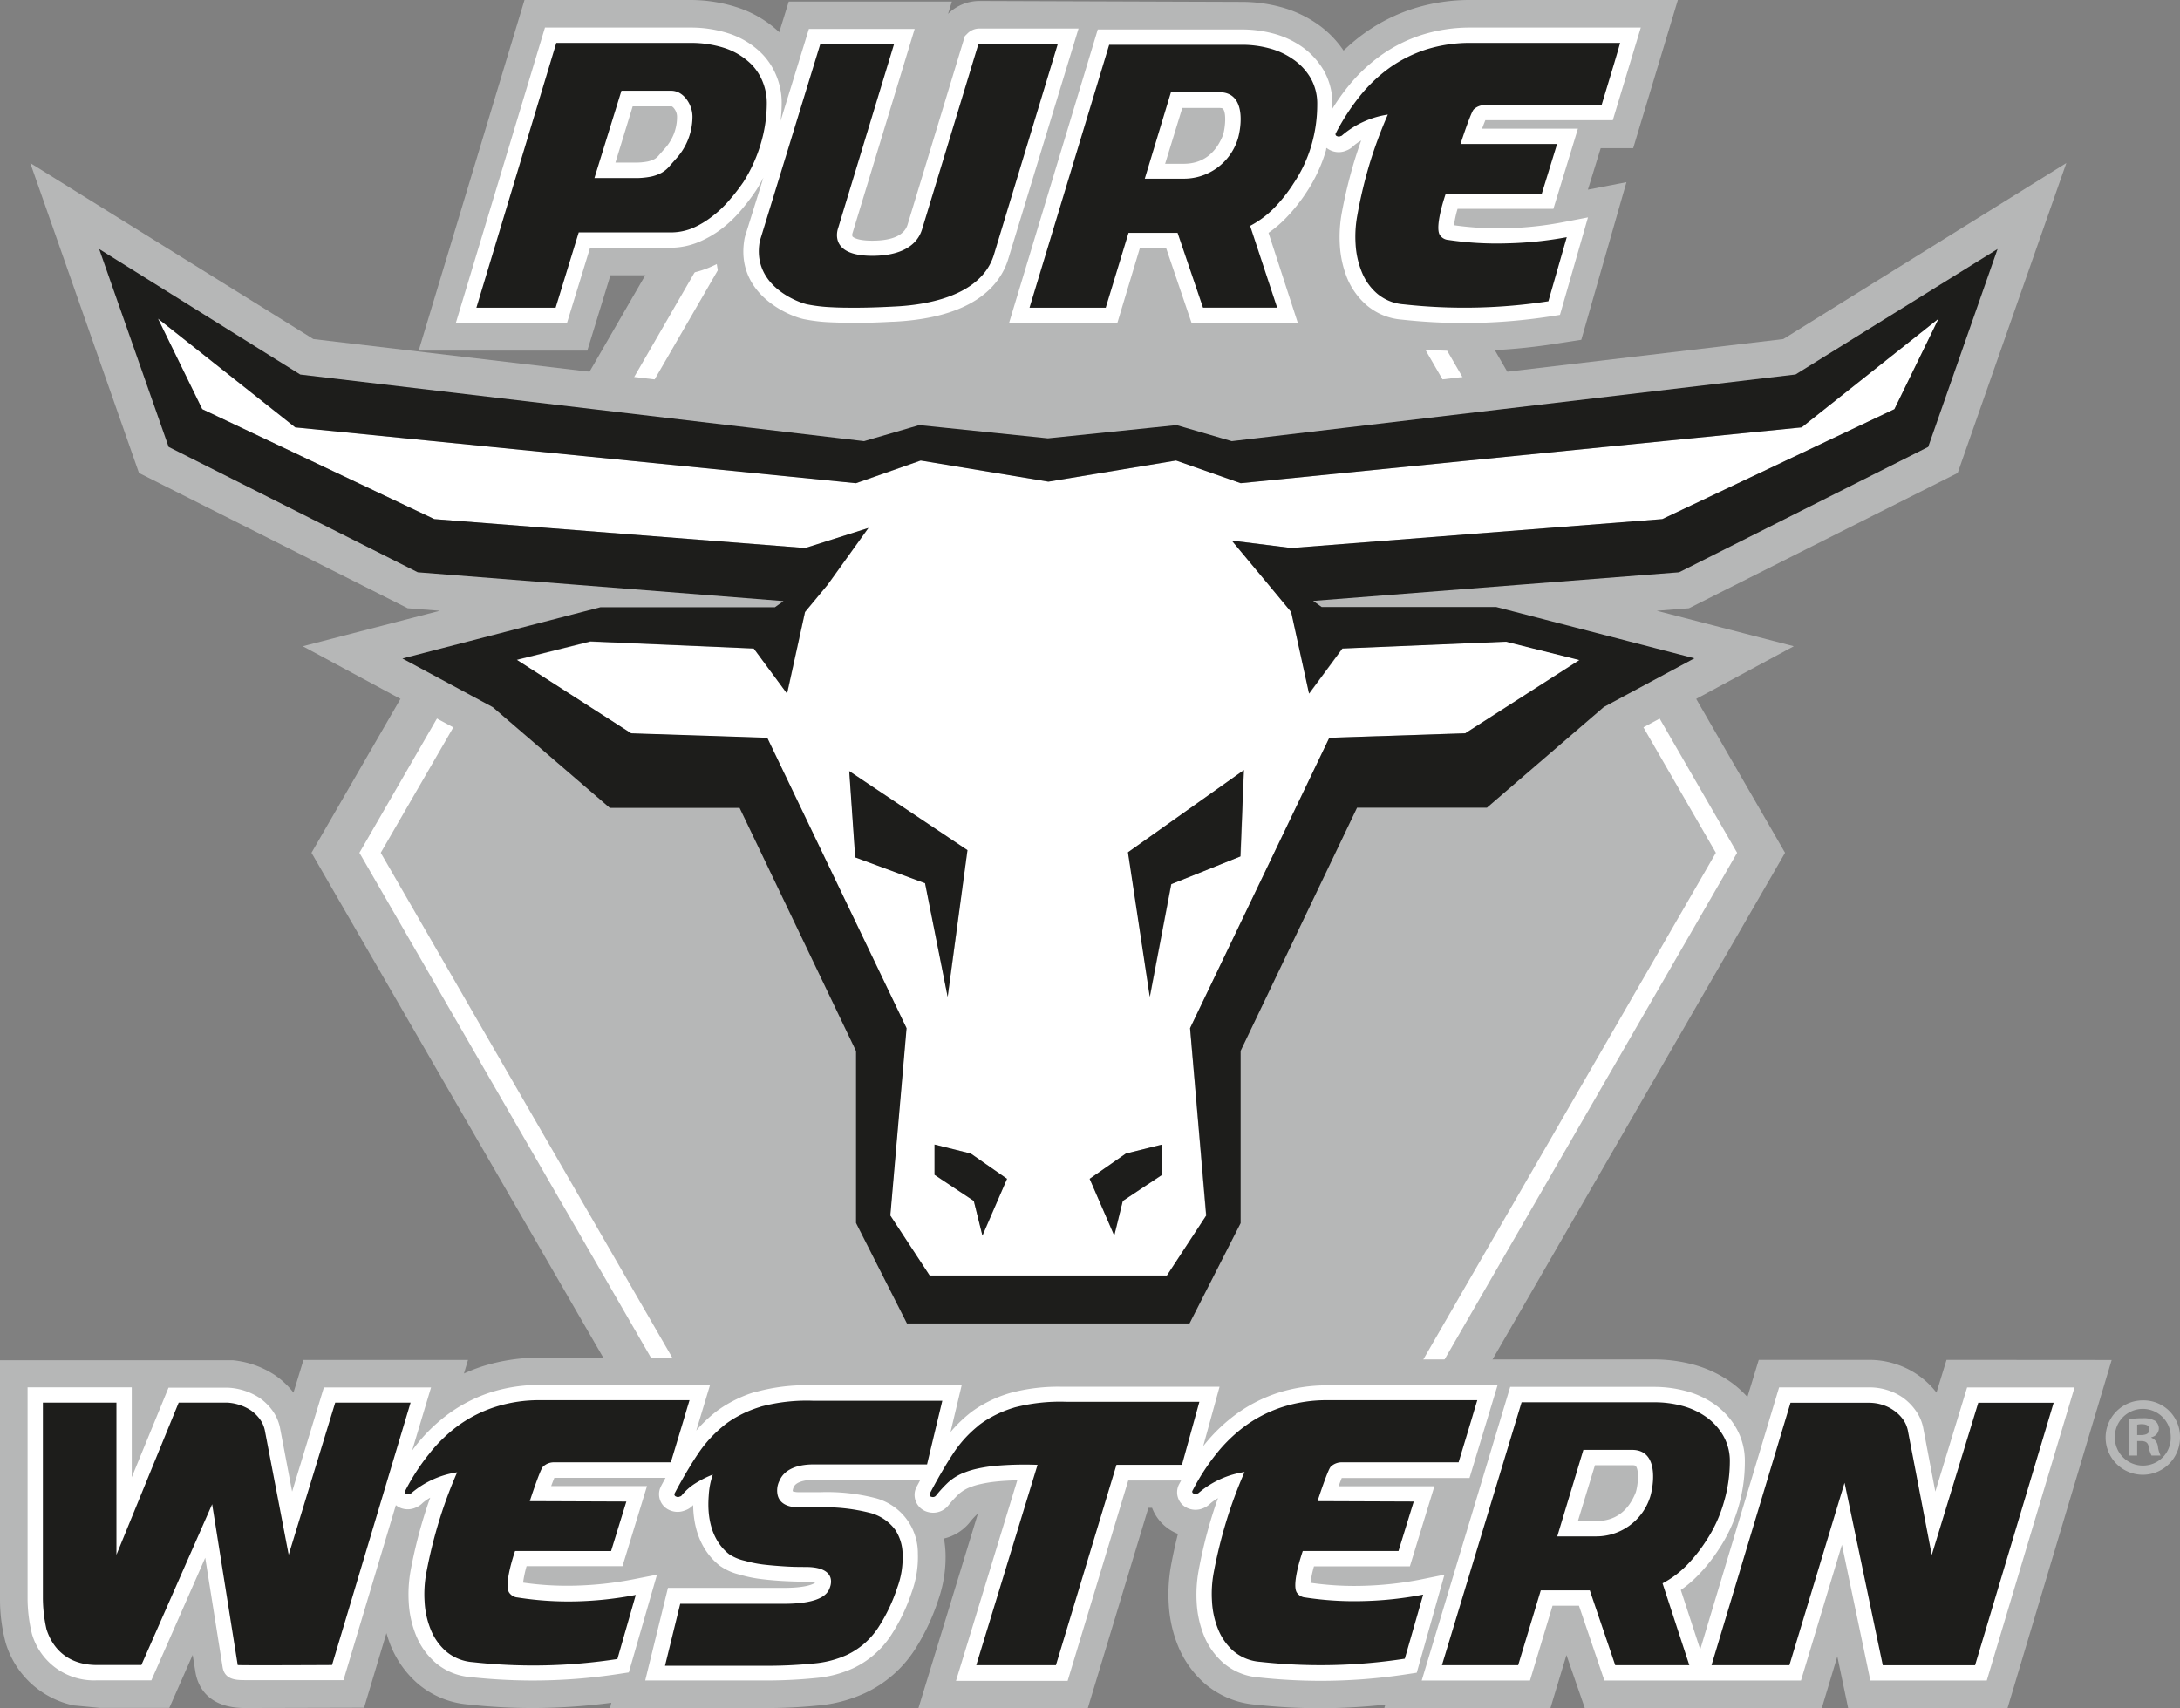 <svg xmlns="http://www.w3.org/2000/svg" viewBox="0 0 355.74 278.77"><rect x="0" y="0" width="355.74" height="278.77" fill="#808080" stroke="none"/><defs><style>.cls-1{fill:#1d1d1b;}.cls-2{fill:#b6b7b7;}.cls-3{fill:#fff;}</style></defs><title>logo_col_purewestern</title><g id="Layer_2" data-name="Layer 2"><g id="Layer_1-2" data-name="Layer 1"><polygon class="cls-1" points="115.73 235.03 60.39 139.18 115.73 43.34 226.4 43.34 281.74 139.18 226.4 235.03 115.73 235.03"/><path class="cls-2" d="M231.18,243.31H111L50.83,139.18,111,35.06H231.18l60.11,104.12ZM120.51,226.75H221.62l50.55-87.57L221.62,51.62H120.51L70,139.18Z"/><polygon class="cls-2" points="115.73 235.03 60.39 139.18 115.73 43.34 226.4 43.34 281.73 139.18 226.4 235.03 115.73 235.03"/><path class="cls-3" d="M227.27,236.53H114.86l-.44-.75-55.77-96.6,56.21-97.34H227.27l.43.75,55.77,96.59Zm-110.67-3H225.53L280,139.18,225.53,44.84l-107.66-2L62.13,139.18Z"/><polygon class="cls-1" points="152.51 186.8 152.51 191.74 158.91 196 160.3 201.66 164.33 192.39 158.41 188.27 152.51 186.8"/><polygon class="cls-2" points="319.46 77.19 337.19 26.61 291 55.34 201.55 65.92 192.64 63.31 171.07 65.53 149.5 63.31 140.59 65.92 51.14 55.34 4.94 26.61 22.68 77.19 66.53 99.27 71.78 99.68 49.41 105.47 76.97 120.33 97.26 137.79 116.89 137.79 133.7 172.87 133.7 201.03 144.35 221.94 197.78 221.94 208.44 201.03 208.44 172.87 225.24 137.79 244.89 137.79 265.17 120.33 292.72 105.47 270.35 99.68 275.61 99.27 319.46 77.19"/><path class="cls-3" d="M219.1,105.84l-5.43,7.36-2.92-13.32-3.69-4.45-6-7.2,9.71,1.21,60.52-4.72,37.88-17.94L316.35,52,294,69.75l-91.49,9.11-10.55-3.7-20.84,3.45-20.84-3.45-10.56,3.7L48.18,69.75,25.78,52,33,66.78,70.87,84.72l60.53,4.72,10.33-3.27-6.65,9.26-3.69,4.45-2.93,13.32L123,105.84l-26.69-1.11-12,3,18.67,12,22.18.73,22.73,47.39-2.65,30.58,6.42,9.79h38.72l6.41-9.79L194.2,167.8l22.72-47.39,22.18-.73,18.67-12-12-3ZM151,144.15l-11.4-4.22-1-14.08,19.29,12.9-3.23,23.94Zm9.35,57.51L158.91,196l-6.4-4.26V186.8l5.9,1.47,5.92,4.12Zm29.33-9.92L183.22,196l-1.39,5.66-4-9.27,5.91-4.12,5.91-1.47Zm12.79-52-11.3,4.53-3.5,18.38-3.56-23.58L203,125.68Z"/><polygon class="cls-1" points="157.87 138.75 138.58 125.85 139.55 139.93 150.95 144.15 154.64 162.69 157.87 138.75"/><polygon class="cls-1" points="187.62 162.69 191.12 144.31 202.41 139.78 202.98 125.68 184.06 139.1 187.62 162.69"/><path class="cls-1" d="M276.5,107.44l-32.33-8.37H215.68l-1.4-1L274,93.4l40.65-20.46,11.32-32.3L293,61.12,201,72l-9-2.62-21,2.16-21-2.16-9,2.62-92-10.87L16.18,40.64l11.34,32.3L68.17,93.4l59.69,4.7-1.4,1H98l-32.33,8.37,14.74,7.94,19.1,16.44h21.18l19,39.69V199.6L148,216h46.11l8.34-16.37V171.51l19-39.69h21.19l19.09-16.44Zm-37.4,12.24-22.18.73L194.2,167.8l2.64,30.58-6.41,9.79H151.71l-6.42-9.79,2.65-30.58-22.73-47.39L103,119.68l-18.67-12,12-3L123,105.84l5.43,7.36,2.93-13.32,3.69-4.45,6.65-9.26L131.4,89.44,70.87,84.72,33,66.78,25.78,52l22.4,17.75,91.49,9.11,10.56-3.7,20.84,3.45,20.84-3.45,10.55,3.7L294,69.75,316.35,52l-7.22,14.78L271.25,84.72l-60.52,4.72L201,88.23l6,7.2,3.69,4.45,2.92,13.32,5.43-7.36,26.7-1.11,12,3Z"/><polygon class="cls-1" points="177.81 192.39 181.83 201.66 183.22 196 189.63 191.74 189.63 186.8 183.72 188.27 177.81 192.39"/><polygon class="cls-1" points="164.33 192.39 160.31 201.66 158.91 196 152.5 191.74 152.5 186.8 158.42 188.27 164.33 192.39"/><path class="cls-2" d="M99.61,44.93h9.78a16.58,16.58,0,0,0,6.21-1.21c.46-.19.92-.4,1.37-.62,1.1,8.25,9,12.57,13.46,13.45a33.82,33.82,0,0,0,5,.58c1.44.06,2.87.09,4.26.09,1.9,0,4-.06,6.17-.18h.2A34.23,34.23,0,0,0,159.59,54l-1,3.27h27.07l2.62-8.69,3,8.69H218l-5.81-17.73c.27-.25.53-.51.79-.78s.75-.79,1.1-1.19c0,.89-2.62,2.06-2.57,3,.14,2.38,1.49,4.25,2.34,6.33,1,2.41,4.19,4.64,6.11,6.33a14.45,14.45,0,0,0,8.2,3.46,98,98,0,0,0,10.67.59,96.52,96.52,0,0,0,14.78-1.14l4.43-.68,7.37-25.73-6.29,1.22,2.09-6.77h5.3L273.8,0H240.07a30.73,30.73,0,0,0-9.48,1.42,28.87,28.87,0,0,0-7.94,4,31.58,31.58,0,0,0-3.4,2.84A16.63,16.63,0,0,0,215,3.94a19.26,19.26,0,0,0-6.16-2.83,24.39,24.39,0,0,0-6.16-.8L159.89.16a7.3,7.3,0,0,0-5.18,2.1h0l.62-2H128.71l-1.55,5a18.13,18.13,0,0,0-6.93-4.08A24.92,24.92,0,0,0,112.75,0H85.59L68.32,57.22H95.84Z"/><path class="cls-3" d="M159.89,4.66a2.75,2.75,0,0,0-2,.79l-.44.44L148.1,36.67c-.54,1.73-2.49,2.61-5.78,2.61-2.69,0-3.2-.68-3.21-.69a.85.85,0,0,1,0-.52L149.26,4.72H132l-4.62,15a26,26,0,0,0,.18-2.93,11.61,11.61,0,0,0-.81-4.27,11.22,11.22,0,0,0-2.36-3.7,13.54,13.54,0,0,0-5.56-3.39,20.12,20.12,0,0,0-6.12-.93H88.93L74.38,52.72H92.52l3.77-12.29h13.1a12,12,0,0,0,4.51-.88,17,17,0,0,0,3.78-2.15,20.17,20.17,0,0,0,3.17-3,33.62,33.62,0,0,0,2.53-3.33c.44-.68.83-1.38,1.2-2.1l-3,9.61-.07.28c-1.68,9.07,7.25,12.75,9.74,13.24a27.55,27.55,0,0,0,4.29.5c1.37.06,2.74.09,4.07.09,1.82,0,3.82-.06,5.94-.18h.21c13-.62,17.38-5.84,18.74-10.14L176,4.66Zm-56.65,12.7h6.21a.44.44,0,0,1,.18,0,1.19,1.19,0,0,1,.37.34,2.32,2.32,0,0,1,.36.65,2.17,2.17,0,0,1,.12.65,7.62,7.62,0,0,1-.53,2.89,8,8,0,0,1-1.61,2.51l-1,1.14a2.44,2.44,0,0,1-.57.44,4.52,4.52,0,0,1-1.1.38,9.93,9.93,0,0,1-2.12.17h-3.12Z"/><path class="cls-3" d="M242.35,19.62h20.83L267.75,4.5H240.07A26.05,26.05,0,0,0,232,5.7a24.23,24.23,0,0,0-6.7,3.37,27.18,27.18,0,0,0-5.38,5.13,35.52,35.52,0,0,0-2.5,3.54c0-.23,0-.47,0-.7a10.86,10.86,0,0,0-1.44-5.6,12.45,12.45,0,0,0-3.54-3.82,14.7,14.7,0,0,0-4.71-2.16,20,20,0,0,0-5-.65H179.14L164.66,52.72h17.67L186,40.51h4.3l4.15,12.21h17.34L207,38a19.13,19.13,0,0,0,2.81-2.39,27.6,27.6,0,0,0,3.43-4.31,25,25,0,0,0,3.16-6.84c0-.11,0-.22.08-.32a2.75,2.75,0,0,0,.72.43,3.15,3.15,0,0,0,2.5,0,3.25,3.25,0,0,0,1.18-.77,8,8,0,0,1,1.24-.87c-.38,1.06-.73,2.12-1.06,3.18a79.29,79.29,0,0,0-2.12,8.73,21.85,21.85,0,0,0-.3,5.17,17,17,0,0,0,1.17,5.32A11.88,11.88,0,0,0,223,49.8a10,10,0,0,0,5.71,2.36,94,94,0,0,0,10.18.56,92.56,92.56,0,0,0,14.09-1.08l1.58-.25,4.57-15.91-4,.77a56.81,56.81,0,0,1-9.15,1,52.18,52.18,0,0,1-8.71-.49,16.92,16.92,0,0,1,.58-2.68h15.64l4-13.08-15.64,0c.2-.55.38-1,.52-1.35Zm-49.42-2H199c.49,0,.57.12.61.18.59.86.25,3.49-.07,4.33-1.24,3.05-3.4,4.6-6.41,4.6h-3Z"/><path class="cls-1" d="M94.44,37.93,90.67,50.22H77.74L90.78,7h22a17.82,17.82,0,0,1,5.37.81,11.17,11.17,0,0,1,4.55,2.78,8.62,8.62,0,0,1,1.79,2.84,9.2,9.2,0,0,1,.64,3.36,23.21,23.21,0,0,1-1,6.72,24.73,24.73,0,0,1-2.83,6.21,32.74,32.74,0,0,1-2.33,3,17.89,17.89,0,0,1-2.77,2.61A14.75,14.75,0,0,1,113,37.24a9.4,9.4,0,0,1-3.56.69Zm9.1-8.87a12.87,12.87,0,0,0,2.66-.23,6.3,6.3,0,0,0,1.77-.64,4.73,4.73,0,0,0,1.22-1l1-1.14A10.23,10.23,0,0,0,113,19a4.54,4.54,0,0,0-.26-1.45,4.79,4.79,0,0,0-.72-1.36,3.79,3.79,0,0,0-1.1-1,2.83,2.83,0,0,0-1.45-.38h-8.06L97,29.06Z"/><path class="cls-1" d="M145.89,7.22l-9.12,30c-.26.75-1.18,4.53,5.55,4.53s7.86-3.41,8.16-4.37l9.18-30.19a.33.33,0,0,1,.23-.06h12.74L162.16,41.67c-2.52,7.94-14.56,8.27-16.69,8.38s-4.08.17-5.81.17c-1.28,0-2.61,0-4-.08a25.66,25.66,0,0,1-3.91-.46c-1.24-.24-9.14-2.94-7.76-10.34l9.86-32.12Z"/><path class="cls-1" d="M236.34,39.16a1.81,1.81,0,0,1-1.41-.85c-.84-1.5,1-6.72,1-6.72H251.6l2.49-8.09-15.76,0s1.67-5.16,2.16-5.64a2.56,2.56,0,0,1,1.86-.7h19l2.08-6.89.59-2L264.38,7H240.07a23.83,23.83,0,0,0-7.32,1.07,22,22,0,0,0-6,3,24.69,24.69,0,0,0-4.88,4.66,36.23,36.23,0,0,0-3.88,6,.31.31,0,0,0,.17.48.65.65,0,0,0,.62,0,.47.47,0,0,0,.29-.17,14.9,14.9,0,0,1,7.4-3.34,74.44,74.44,0,0,0-3,8.11,75.93,75.93,0,0,0-2,8.45,19,19,0,0,0-.26,4.58,14.13,14.13,0,0,0,1,4.52,9.12,9.12,0,0,0,2.52,3.56,7.53,7.53,0,0,0,4.32,1.75,90.21,90.21,0,0,0,23.62-.5l3-10.46a60.54,60.54,0,0,1-9.55,1A53.93,53.93,0,0,1,236.34,39.16Z"/><path class="cls-1" d="M211.12,29.88A22.25,22.25,0,0,0,214,23.72a23.65,23.65,0,0,0,.95-6.68,8.4,8.4,0,0,0-1.09-4.32A9.61,9.61,0,0,0,211,9.67a12,12,0,0,0-3.91-1.79,16.89,16.89,0,0,0-4.38-.57H181L168,50.22h12.44L184.16,38h8l4.15,12.21h12.1L204,36.86a15.83,15.83,0,0,0,4-3A25.08,25.08,0,0,0,211.12,29.88ZM201.88,23a9.21,9.21,0,0,1-8.73,6.16h-6.34l4.27-14.11H199C203.8,15.08,202.35,21.84,201.88,23Z"/><path class="cls-2" d="M317.64,221.94,316,227.28a13.66,13.66,0,0,0-6.82-4.71,13.89,13.89,0,0,0-4.13-.63H287L285.15,228a16.7,16.7,0,0,0-2.81-2.5,19.36,19.36,0,0,0-6.16-2.83,24.39,24.39,0,0,0-6.16-.8l-53.33,0a30.81,30.81,0,0,0-9.48,1.13c-2.89.94-6.94,4-6.94,4l1.36-5.19H173.38a34.53,34.53,0,0,0-9.72,1.19c-.17,0-.33.1-.5.15l-1,.34.46-1.91H132.08a34.91,34.91,0,0,0-9.89,1.24l-.14.05-.2.06-.37.13.44-1.48H88.19A30.73,30.73,0,0,0,78.71,223a27.34,27.34,0,0,0-3,1.17l.66-2.22H49.52l-1.63,5.34a13.33,13.33,0,0,0-3-2.84A15.17,15.17,0,0,0,38,222l-.61,0h-.2v0c-.64,0-1.32,0-2.07,0H0v39a27.4,27.4,0,0,0,.94,7.17A14.77,14.77,0,0,0,12,278.33l4.33.41H27.63l3.81-8.65.45,2.8c.36,2.17,1.88,5.83,8,5.87,1.12,0,19.52-.05,19.52-.05l3.65-12.18a19.78,19.78,0,0,0,.68,2,16.36,16.36,0,0,0,4.37,6.19,14.44,14.44,0,0,0,8.2,3.45,95.38,95.38,0,0,0,10.67.59,97.87,97.87,0,0,0,12.78-.86l-.21.86H124.3a84.38,84.38,0,0,0,9.28-.42,23,23,0,0,0,7.53-2,19.41,19.41,0,0,0,8.1-7,35.27,35.27,0,0,0,3.85-8.07,21.19,21.19,0,0,0,1.23-7.91,18.16,18.16,0,0,0-.25-2.26,7.69,7.69,0,0,0,4.11-2.52l.11-.14a12.22,12.22,0,0,1,1.23-1.34l.09-.06-9.71,31.75h27.64l9.89-32.7h.6a7.37,7.37,0,0,0,4,4.16l.22.09c-.44,1.73-.82,3.48-1.14,5.22a26.26,26.26,0,0,0-.36,6.26,21,21,0,0,0,1.49,6.74,16.36,16.36,0,0,0,4.37,6.19,14.44,14.44,0,0,0,8.2,3.45,95.38,95.38,0,0,0,10.67.59,96.92,96.92,0,0,0,10.62-.59l-.18.59H253l2.62-8.68,3,8.68h38.66l2.54-8.45,1.77,8.45h26l17-56.83Z"/><path class="cls-3" d="M231.71,257.81a56.93,56.93,0,0,1-9.16,1,50.07,50.07,0,0,1-8.7-.49,17.91,17.91,0,0,1,.57-2.68h15.65l4-13.07-15.64,0c.2-.55.38-1,.52-1.35H239.8l4.57-15.12H216.69a26.35,26.35,0,0,0-8.09,1.2,24.51,24.51,0,0,0-6.7,3.37,27.47,27.47,0,0,0-5.38,5.13l-.18.24,2.67-9.71H173.38a30.12,30.12,0,0,0-8.49,1l-.3.09a20.4,20.4,0,0,0-4.09,1.75,16.84,16.84,0,0,0-2.29,1.51l-.31.26a22.2,22.2,0,0,0-2.79,2.78l1.82-7.64H132.08a31,31,0,0,0-8.66,1.07l-.12,0a20.88,20.88,0,0,0-4.13,1.74,18.56,18.56,0,0,0-2.43,1.58l-.24.2a22.44,22.44,0,0,0-2.88,2.81l2.25-7.45H88.19a26.35,26.35,0,0,0-8.09,1.2,24.51,24.51,0,0,0-6.7,3.37A27.47,27.47,0,0,0,68,235.75c-.26.32-.5.65-.75,1l3.09-10.31H52.85l-5.18,17-2-10.52a7.39,7.39,0,0,0-1.28-2.8,8.94,8.94,0,0,0-2-1.95,10.31,10.31,0,0,0-5.18-1.69h0c-.49,0-1.14,0-2.07,0H27.5l-6,14.62V226.42H4.5v34.43a24.72,24.72,0,0,0,.72,5.84,10.53,10.53,0,0,0,10.61,7.55H24.7l8.79-20,2.84,17.86c.34,2.09,2.29,2.1,3.59,2.11h2.87c4.56,0,11.41,0,11.41,0h1.85l8.55-28.56a3,3,0,0,0,.68.42,3.17,3.17,0,0,0,2.51,0,3.43,3.43,0,0,0,1.18-.78,7.48,7.48,0,0,1,1.24-.86c-.38,1-.73,2.11-1.06,3.17A79.85,79.85,0,0,0,67,256.36a21.9,21.9,0,0,0-.3,5.18,16.72,16.72,0,0,0,1.17,5.31,11.8,11.8,0,0,0,3.18,4.5,10,10,0,0,0,5.71,2.36,94,94,0,0,0,10.18.56,92.56,92.56,0,0,0,14.09-1.08l1.58-.24L107.21,257l-4,.78a56.68,56.68,0,0,1-9.15,1,50.07,50.07,0,0,1-8.7-.49,17.91,17.91,0,0,1,.57-2.68h15.65l4-13.07-15.64,0c.2-.55.38-1,.52-1.35H108.6c-.24.45-.49.9-.73,1.36l-.17.39a2.83,2.83,0,0,0,1.64,3.56,3.18,3.18,0,0,0,2.46,0,3,3,0,0,0,1.2-.75l.11-.11c.08,5.35,2.34,8.31,4.32,9.88a9.21,9.21,0,0,0,3.25,1.46l.17.05a21.45,21.45,0,0,0,3.65.72c1.18.14,2.4.24,3.63.3s2.28.09,3.33.09a6.24,6.24,0,0,1,1.56.16c-.25.2-1.37.85-5.08.85H109l-3.71,15.11h19a80.76,80.76,0,0,0,8.77-.39,18.63,18.63,0,0,0,6.11-1.58,15,15,0,0,0,6.25-5.43,30.6,30.6,0,0,0,3.36-7,16.75,16.75,0,0,0,1-6.29,9.29,9.29,0,0,0-7.17-9.13,31.89,31.89,0,0,0-8.61-.91l-3.48,0h-.17a2.61,2.61,0,0,1-1-.15,1.66,1.66,0,0,1,.17-.67c.48-1.14,2.79-1.2,3.24-1.2h17.43l-.63,1.18-.19.45a2.88,2.88,0,0,0,2.06,3.63,3.18,3.18,0,0,0,3.34-1.09,18.55,18.55,0,0,1,1.71-1.86,6.21,6.21,0,0,1,2-1.16,9.76,9.76,0,0,1,1.46-.43,21.33,21.33,0,0,1,2.44-.41,35.6,35.6,0,0,1,3.62-.21l-10,32.72h18.22l9.89-32.7h8.63l-.33.61a2.81,2.81,0,0,0,1.42,3.91,3.17,3.17,0,0,0,2.51,0,3.43,3.43,0,0,0,1.18-.78,7.48,7.48,0,0,1,1.24-.86c-.38,1-.73,2.11-1.06,3.17a77.61,77.61,0,0,0-2.12,8.73,21.9,21.9,0,0,0-.3,5.18,16.72,16.72,0,0,0,1.17,5.31,11.8,11.8,0,0,0,3.18,4.5,10,10,0,0,0,5.71,2.36,94,94,0,0,0,10.18.56,92.56,92.56,0,0,0,14.09-1.08l1.58-.24L235.71,257Z"/><path class="cls-3" d="M321,226.44l-5.19,17-2-10.53a7.27,7.27,0,0,0-1.27-2.79,9,9,0,0,0-2-2,9.2,9.2,0,0,0-2.6-1.26,9.61,9.61,0,0,0-2.8-.43H290.32l-12.87,42.77-3.17-9.7a19.05,19.05,0,0,0,2.8-2.39,26.48,26.48,0,0,0,3.43-4.31,24.87,24.87,0,0,0,3.17-6.84,26.28,26.28,0,0,0,1.05-7.38,10.8,10.8,0,0,0-1.45-5.59,12.22,12.22,0,0,0-3.53-3.83A14.75,14.75,0,0,0,275,227a19.91,19.91,0,0,0-5-.65H246.44L232,274.27h17.67l3.68-12.21h4.31l4.15,12.21h32.08l6.68-22.16,4.64,22.16h19l14.32-47.83Zm-60.73,12.69h6.09c.49,0,.57.12.61.19.59.86.25,3.49-.07,4.32-1.24,3.06-3.4,4.61-6.41,4.61h-3Z"/><path class="cls-1" d="M67,228.92H54.7l-7.59,24.83-3.9-20.34a4.69,4.69,0,0,0-.84-1.84,6.32,6.32,0,0,0-1.46-1.41,7.87,7.87,0,0,0-3.75-1.24s-8,0-8,0L19,253.75V228.92H7v31.9a23.53,23.53,0,0,0,.59,5.1c.4,1.21,2,5.82,8.24,5.82h7.24L34.62,245.5l4.17,26.24c0,.08,15.39,0,15.39,0Z"/><path class="cls-1" d="M84.46,260.72a1.84,1.84,0,0,1-1.41-.85c-.84-1.5,1-6.73,1-6.73H99.72l2.49-8.08L86.45,245s1.67-5.16,2.16-5.63a2.57,2.57,0,0,1,1.86-.71h19l2.08-6.89.59-2,.38-1.25H88.19a23.53,23.53,0,0,0-7.32,1.08,21.66,21.66,0,0,0-6,3A24.48,24.48,0,0,0,70,237.32a35.41,35.41,0,0,0-3.88,6,.31.31,0,0,0,.17.48.67.67,0,0,0,.62,0c.08,0,.17-.06.29-.17a14.94,14.94,0,0,1,7.4-3.34,73.17,73.17,0,0,0-3,8.11,77.85,77.85,0,0,0-2.06,8.46,18.93,18.93,0,0,0-.25,4.57,13.93,13.93,0,0,0,1,4.53,9.35,9.35,0,0,0,2.51,3.56,7.59,7.59,0,0,0,4.33,1.75,89.79,89.79,0,0,0,23.62-.51l3-10.46a58.27,58.27,0,0,1-9.55,1.05A53,53,0,0,1,84.46,260.72Z"/><path class="cls-1" d="M213,260.72a1.84,1.84,0,0,1-1.41-.85c-.84-1.5,1-6.73,1-6.73h15.62l2.49-8.08L215,245s1.67-5.16,2.16-5.63a2.57,2.57,0,0,1,1.86-.71h19l2.08-6.89.59-2,.38-1.25H216.69a23.53,23.53,0,0,0-7.32,1.08,21.66,21.66,0,0,0-6,3,24.48,24.48,0,0,0-4.88,4.67,35.41,35.41,0,0,0-3.88,6,.31.31,0,0,0,.17.48.67.67,0,0,0,.62,0c.08,0,.17-.06.29-.17a14.94,14.94,0,0,1,7.4-3.34,73.17,73.17,0,0,0-3,8.11,77.85,77.85,0,0,0-2.06,8.46,18.93,18.93,0,0,0-.25,4.57,13.93,13.93,0,0,0,1,4.53,9.35,9.35,0,0,0,2.51,3.56,7.59,7.59,0,0,0,4.33,1.75,89.79,89.79,0,0,0,23.62-.51l3-10.46a58.27,58.27,0,0,1-9.55,1.05A53,53,0,0,1,213,260.72Z"/><path class="cls-1" d="M132.73,239h18.55l1.51-6.31.37-1.54.37-1.54.24-1H132.62a29.08,29.08,0,0,0-8.44.95l-.15.06a18.7,18.7,0,0,0-3.65,1.54,16.61,16.61,0,0,0-2.09,1.35l-.22.19a20.44,20.44,0,0,0-4.17,4.58c-.5.74-1,1.52-1.49,2.34-.77,1.28-1.55,2.65-2.33,4.13a.36.36,0,0,0,.23.49.66.66,0,0,0,.64,0,.47.47,0,0,0,.29-.17,8.88,8.88,0,0,1,2.17-1.94,16.84,16.84,0,0,1,2.91-1.47,12.39,12.39,0,0,0-.66,3.3c-.06,1.07-.65,6.56,3.32,9.7a7.63,7.63,0,0,0,2.57,1.07,19.56,19.56,0,0,0,3.24.64c1.17.13,2.33.22,3.47.29s2.2.08,3.2.08c4.47,0,4.35,2.24,4,3.24-.27.81-.91,2.77-7.57,2.77H111l-2.48,10.11H124.3a77.87,77.87,0,0,0,8.49-.37,16.49,16.49,0,0,0,5.32-1.36,12.47,12.47,0,0,0,5.23-4.54,28,28,0,0,0,3.09-6.5,14,14,0,0,0,.86-5.34,7.34,7.34,0,0,0-1.21-4.08,7.45,7.45,0,0,0-4.16-2.77A29.76,29.76,0,0,0,134,246c-.81,0-3.16,0-3.59,0s-2.93.08-3.49-1.9a3.51,3.51,0,0,1,.26-2.4C128.13,239.44,130.82,239,132.73,239Z"/><path class="cls-1" d="M173.93,228.78h0a29.64,29.64,0,0,0-8.37.92l-.24.08a18.47,18.47,0,0,0-3.59,1.53,16,16,0,0,0-2,1.3c-.09.07-.18.16-.27.24a19.37,19.37,0,0,0-4,4.5c-.49.74-1,1.55-1.48,2.38-.75,1.26-1.5,2.6-2.26,4.05a.38.38,0,0,0,.32.52.65.65,0,0,0,.72-.23,20.76,20.76,0,0,1,1.95-2.12,8.47,8.47,0,0,1,2.79-1.67,13.46,13.46,0,0,1,1.81-.55,24.54,24.54,0,0,1,2.73-.46,54.26,54.26,0,0,1,7.27-.2l-10,32.7h13l9.88-32.7h10.69l2.84-10.29Z"/><path class="cls-1" d="M278.43,251.44a22.31,22.31,0,0,0,2.85-6.17,23.6,23.6,0,0,0,1-6.68,8.31,8.31,0,0,0-1.1-4.32,9.69,9.69,0,0,0-2.82-3.05,12.16,12.16,0,0,0-3.91-1.79,17.33,17.33,0,0,0-4.38-.57H248.3l-13,42.91h12.44l3.69-12.21h8l4.15,12.21h12.09l-4.37-13.36a16,16,0,0,0,4-3A25.13,25.13,0,0,0,278.43,251.44Zm-9.25-6.85a9.21,9.21,0,0,1-8.72,6.16h-6.34l4.26-14.12h7.95C271.1,236.63,269.66,243.39,269.18,244.59Z"/><path class="cls-1" d="M335.12,228.94h-12.3l-7.59,24.84-3.91-20.36a4.7,4.7,0,0,0-.83-1.83,6.17,6.17,0,0,0-1.47-1.41,6.64,6.64,0,0,0-1.89-.92,7.19,7.19,0,0,0-2.07-.32H292.18l-12.89,42.83H292L301,242l6.24,29.78H322.3Z"/><path class="cls-2" d="M355.74,234.46a6.07,6.07,0,1,1-6.05-5.91A5.94,5.94,0,0,1,355.74,234.46Zm-10.63,0a4.58,4.58,0,0,0,4.62,4.73,4.53,4.53,0,0,0,4.5-4.69,4.56,4.56,0,1,0-9.12,0Zm3.64,3.1h-1.37v-5.91a11.83,11.83,0,0,1,2.27-.18,3.68,3.68,0,0,1,2.05.43,1.63,1.63,0,0,1,.59,1.3,1.52,1.52,0,0,1-1.23,1.37v.07a1.76,1.76,0,0,1,1.08,1.45,4.52,4.52,0,0,0,.43,1.47H351.1a4.36,4.36,0,0,1-.47-1.44c-.11-.65-.47-.93-1.23-.93h-.65Zm0-3.35h.65c.75,0,1.36-.25,1.36-.86s-.39-.91-1.26-.91a2.88,2.88,0,0,0-.75.08Z"/></g></g></svg>
